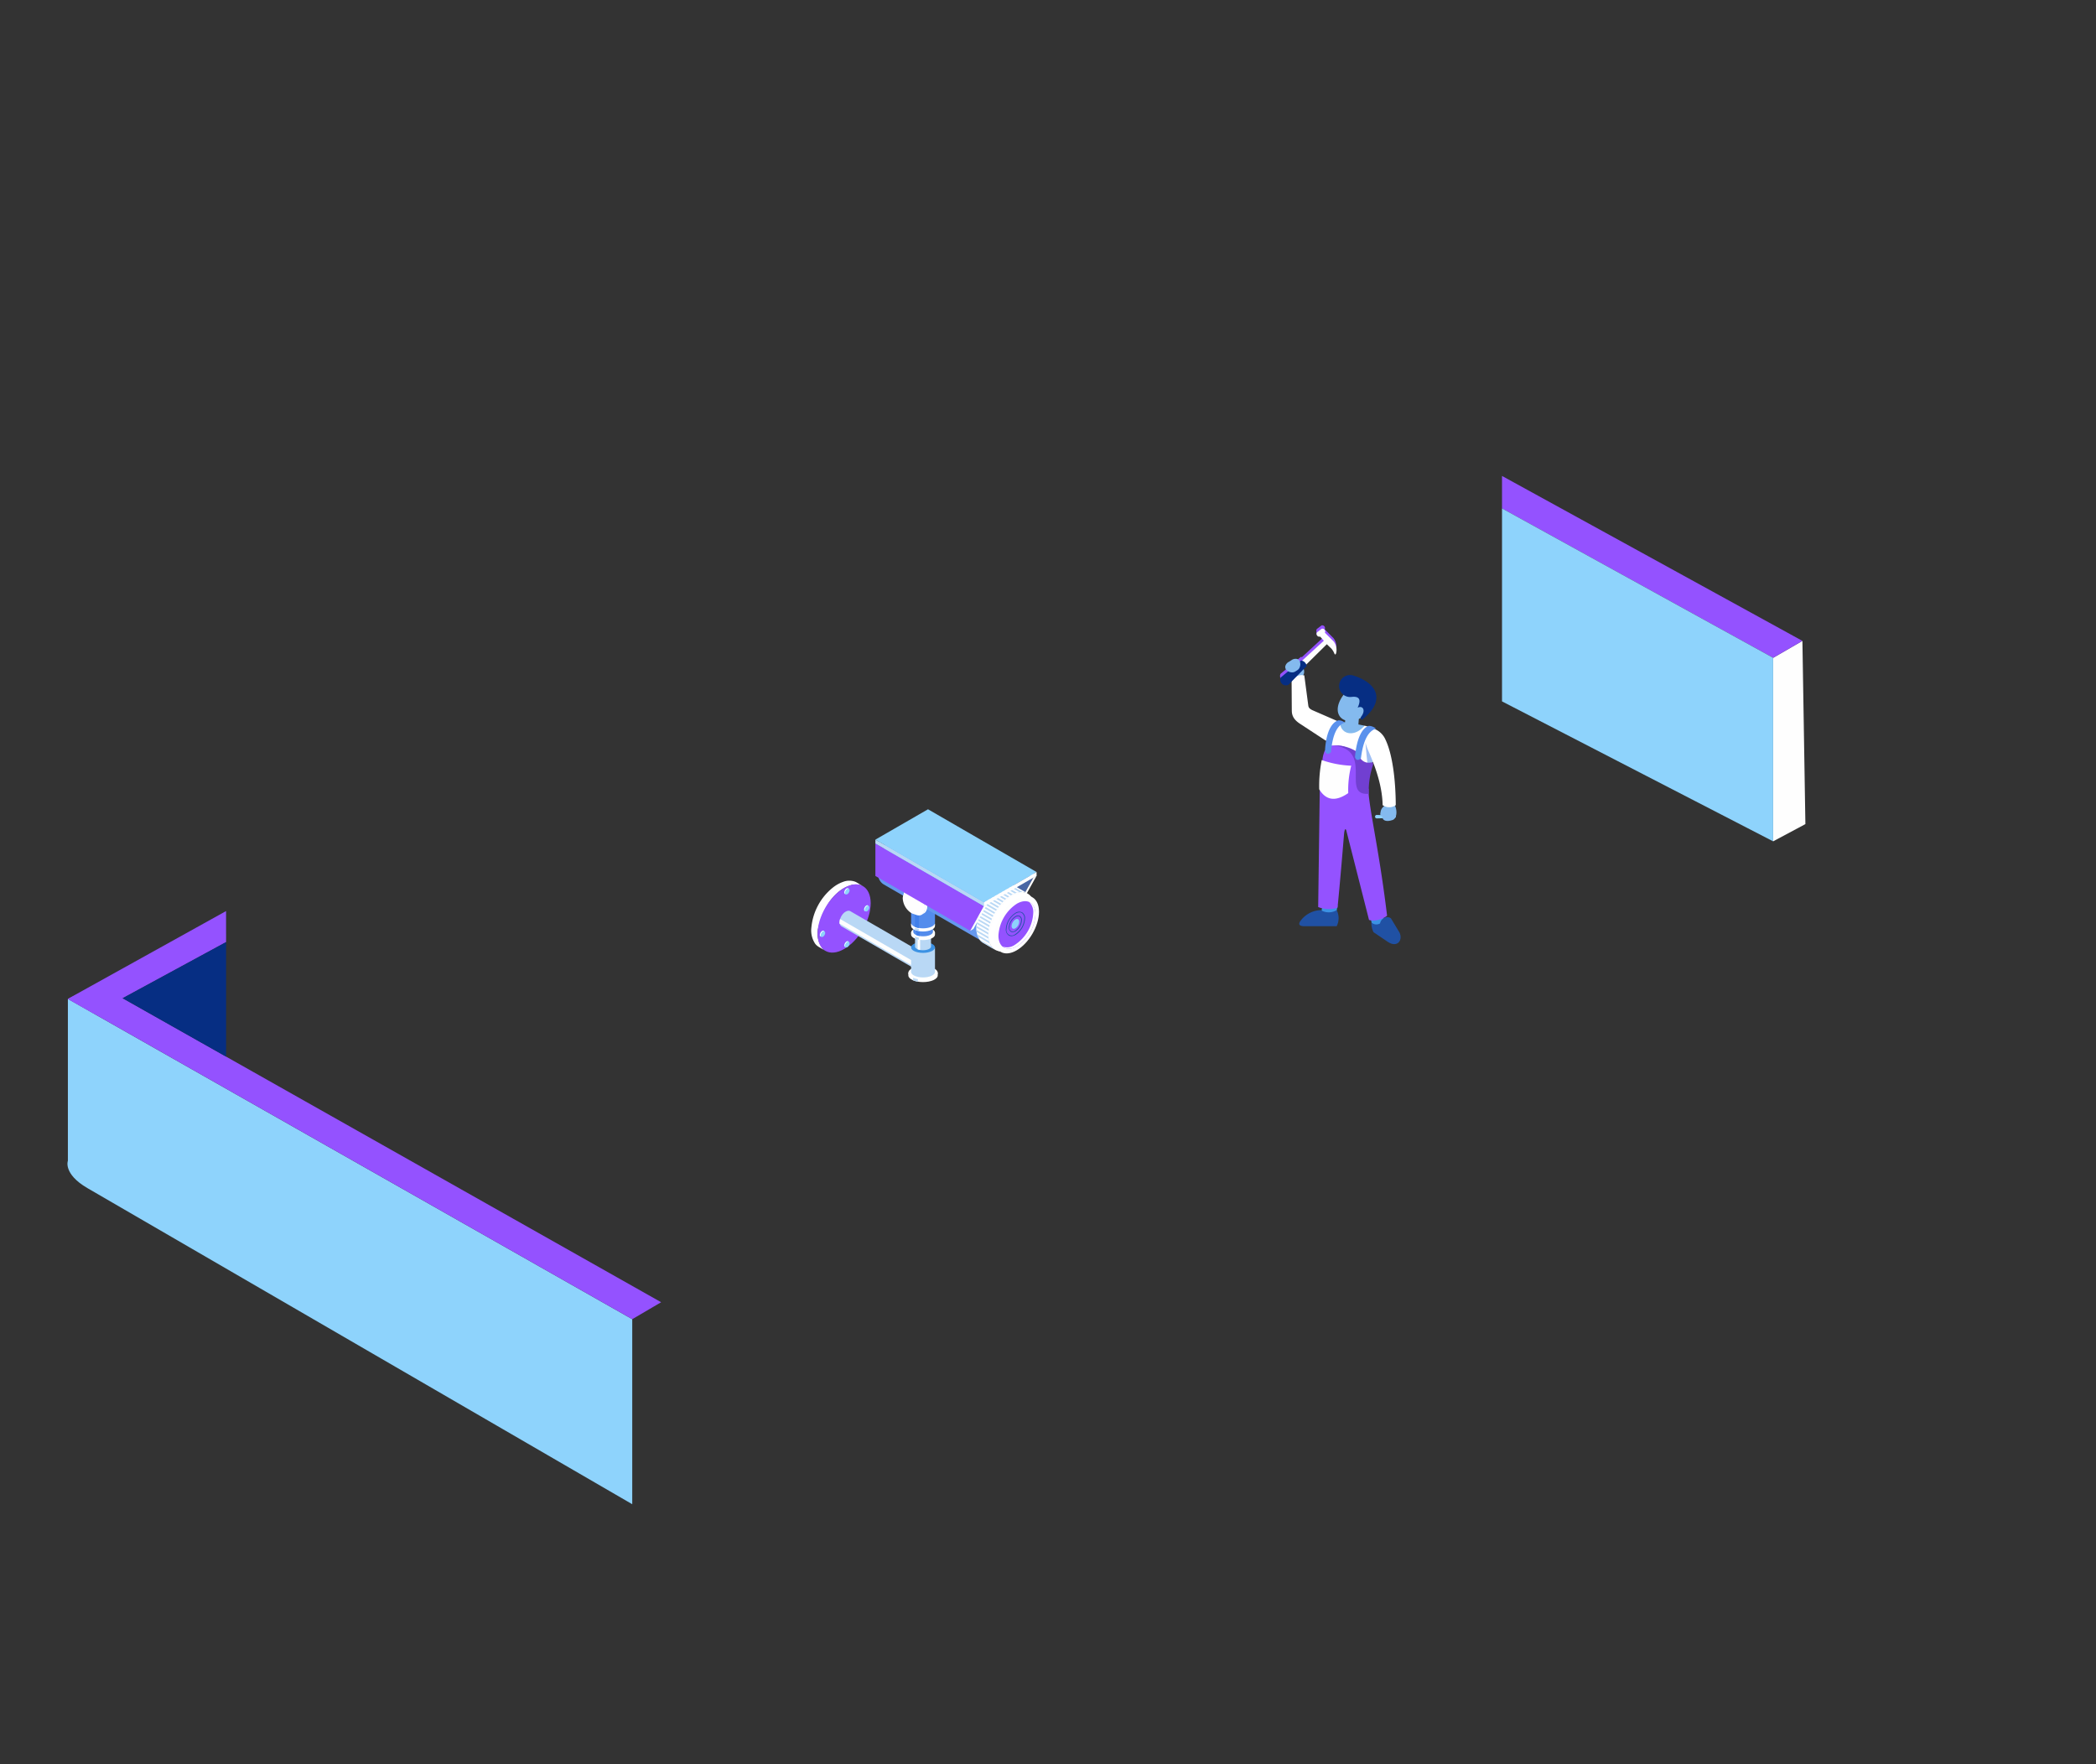 <svg xmlns="http://www.w3.org/2000/svg" id="Layer_1" data-name="Layer 1" viewBox="0 0 829 697.69"><rect x="0" y="0" width="829" height="697.69" fill="#333333" stroke="none"/><defs><style>.cls-1,.cls-13{fill:#fff;}.cls-17,.cls-2{fill:#9452ff;}.cls-19,.cls-3{fill:#fefefe;}.cls-4{fill:#b9d8f5;}.cls-12,.cls-5{fill:#8ed3fc;}.cls-15,.cls-6{fill:#3c92e4;}.cls-7{fill:#538cec;}.cls-8{fill:#407fea;}.cls-9{fill:#4966a4;}.cls-10{fill:#6598ee;}.cls-11,.cls-20{fill:#2051a4;}.cls-12,.cls-13,.cls-14,.cls-15,.cls-16,.cls-17,.cls-18,.cls-19,.cls-20,.cls-21,.cls-22{fill-rule:evenodd;}.cls-14{fill:#9ebef4;}.cls-16{fill:#84baee;}.cls-18{fill:#062e83;}.cls-21{fill:#713fd1;}.cls-22{fill:#5a91ed;}</style></defs><path class="cls-1" d="M325.82,375.64l-.1-.07a9.44,9.44,0,0,1-2.32-7.16,8.32,8.32,0,0,1,.27-1.57c1.31-5.31,3.79-10.67,8-14.1.24-.2.5-.4.76-.59a12.73,12.73,0,0,1,3.78-1.92,6.45,6.45,0,0,1,4.56,0l.14.06.39.2L338.8,349l-.4-.2-.13-.06a6.81,6.81,0,0,0-4.69,0,14.1,14.1,0,0,0-4.17,2.31l-.11.09-.21.17a23,23,0,0,0-8.17,15.46,9.47,9.47,0,0,0,1.53,6.54,5,5,0,0,0,1.07,1l.09.06a3.28,3.28,0,0,0,.31.2l2.51,1.46-.31-.2-.09-.07Z"></path><path class="cls-2" d="M333.84,351.2c-5.8,3.35-10.49,11.47-10.47,18.13s4.73,9.35,10.53,6,10.49-11.46,10.47-18.12S339.64,347.85,333.84,351.2Z"></path><path class="cls-1" d="M370.89,384.77v1c0,1.47-2.61,2.66-5.82,2.66s-5.81-1.19-5.81-2.66v-1Z"></path><path class="cls-3" d="M359.26,384.77c0,1.48,2.6,2.67,5.81,2.67s5.82-1.19,5.82-2.67-2.61-2.67-5.82-2.67S359.26,383.3,359.26,384.77Z"></path><path class="cls-4" d="M361.14,386.74v1a8.47,8.47,0,0,0,1.89.53v-1A8.47,8.47,0,0,1,361.14,386.74Z"></path><path class="cls-4" d="M361,382.74a2,2,0,0,1-.55-1.62,5.5,5.5,0,0,1,1.72-3.6,3.09,3.09,0,0,1,1.56-.86,1.33,1.33,0,0,1,.94.11l-28.4-16.41-.09-.05h0a1.57,1.57,0,0,0-1.11,0,3.08,3.08,0,0,0-1,.54l0,0-.05,0a5.5,5.5,0,0,0-1.93,3.67,1.91,1.91,0,0,0,.71,1.86l28.4,16.41-.08,0h0Z"></path><path class="cls-3" d="M360.47,381.12a2.65,2.65,0,0,0,0,.62l-28.42-16.43a3.1,3.1,0,0,1,0-.74,4.65,4.65,0,0,1,.21-1.1l28.42,16.43A4.17,4.17,0,0,0,360.47,381.12Z"></path><ellipse class="cls-5" cx="362.93" cy="379.81" rx="3.51" ry="2.03" transform="translate(-147.28 504.92) rotate(-60.08)"></ellipse><path class="cls-4" d="M369.8,374.72v9.7c0,1.19-2.12,2.17-4.73,2.17s-4.72-1-4.72-2.17v-9.7Z"></path><path class="cls-6" d="M360.35,374.72c0,1.19,2.11,2.16,4.72,2.16s4.73-1,4.73-2.16-2.12-2.17-4.73-2.17S360.35,373.52,360.35,374.72Z"></path><path class="cls-4" d="M368.23,365.71v8.67c0,.8-1.41,1.45-3.16,1.45s-3.16-.65-3.16-1.45v-8.67Z"></path><path class="cls-3" d="M361.91,365.71c0,.8,1.42,1.45,3.16,1.45s3.16-.65,3.16-1.45-1.41-1.45-3.16-1.45S361.91,364.91,361.91,365.71Z"></path><path class="cls-3" d="M362.93,366.78v8.67a5.47,5.47,0,0,0,1,.29v-8.67A5.47,5.47,0,0,1,362.93,366.78Z"></path><path class="cls-1" d="M369.8,368.85v.79c0,1.2-2.12,2.17-4.73,2.17s-4.72-1-4.72-2.17v-.79Z"></path><path class="cls-3" d="M360.35,368.85c0,1.2,2.11,2.17,4.72,2.17s4.73-1,4.73-2.17-2.12-2.16-4.73-2.16S360.35,367.66,360.35,368.85Z"></path><path class="cls-4" d="M361.88,370.45v.79a7.51,7.51,0,0,0,1.53.43v-.79A6.92,6.92,0,0,1,361.88,370.45Z"></path><path class="cls-7" d="M369,363.27v5.26c0,1-1.74,1.79-3.9,1.79s-3.9-.8-3.9-1.79v-5.26Z"></path><path class="cls-3" d="M361.17,363.27c0,1,1.75,1.79,3.9,1.79s3.9-.81,3.9-1.79-1.74-1.79-3.9-1.79S361.17,362.28,361.17,363.27Z"></path><path class="cls-8" d="M362.44,364.58v5.26a5.35,5.35,0,0,0,1.26.36v-5.26A5.35,5.35,0,0,1,362.44,364.58Z"></path><path class="cls-1" d="M369.8,365.45v.79c0,1.2-2.12,2.17-4.73,2.17s-4.72-1-4.72-2.17v-.79Z"></path><path class="cls-3" d="M360.35,365.45c0,1.2,2.11,2.17,4.72,2.17s4.73-1,4.73-2.17-2.12-2.17-4.73-2.17S360.35,364.25,360.35,365.45Z"></path><path class="cls-4" d="M361.88,367v.79a6.91,6.91,0,0,0,1.53.44v-.79A6.91,6.91,0,0,1,361.88,367Z"></path><path class="cls-7" d="M369.8,355.32V365c0,1.2-2.12,2.17-4.73,2.17s-4.72-1-4.72-2.17v-9.7Z"></path><path class="cls-3" d="M360.35,355.32c0,1.19,2.11,2.16,4.72,2.16s4.73-1,4.73-2.16-2.12-2.17-4.73-2.17S360.35,354.12,360.35,355.32Z"></path><path class="cls-8" d="M361.88,356.91v9.7a6.91,6.91,0,0,0,1.53.44v-9.71A6.92,6.92,0,0,1,361.88,356.91Z"></path><polygon class="cls-9" points="408.72 347.13 403.27 356.88 365.77 335.18 365.77 322.3 408.72 347.13"></polygon><polygon class="cls-5" points="365.77 322.3 408.72 347.13 409.99 346.39 367.04 321.56 365.77 322.3"></polygon><polygon class="cls-3" points="408.72 347.13 403.27 356.88 404.54 356.14 409.99 346.39 408.72 347.13"></polygon><path class="cls-10" d="M388.29,372.1c-1.62-1.3-2-3.79-2-5.77.15-4.79,2.76-9.43,6.14-12.78A10.77,10.77,0,0,1,398,350.5a4.84,4.84,0,0,1,3.35.38l-39.24-22.65-.33-.17-.11-.05a5.65,5.65,0,0,0-3.95,0A11.66,11.66,0,0,0,354.2,330l-.09.08-.18.14a19.38,19.38,0,0,0-6.89,13c-.17,2.36.28,5.3,2.53,6.61l39.24,22.65-.26-.17-.07-.06Z"></path><path class="cls-4" d="M395.06,351.5c-4.89,2.82-8.84,9.66-8.83,15.28s4,7.88,8.88,5.06,8.84-9.67,8.83-15.28S399.94,348.67,395.06,351.5Z"></path><path class="cls-1" d="M364.83,361.61l0,0a3.82,3.82,0,0,0,.94-2.88,4.37,4.37,0,0,0-.11-.63,10.47,10.47,0,0,0-3.22-5.67,3.55,3.55,0,0,0-.31-.23,5,5,0,0,0-1.52-.78,2.62,2.62,0,0,0-1.83,0l-.05,0a.8.8,0,0,0-.16.08l1-.57.16-.09.05,0a2.73,2.73,0,0,1,1.89,0,5.35,5.35,0,0,1,1.67.92l0,0,.09.07a9.25,9.25,0,0,1,3.28,6.21,3.74,3.74,0,0,1-.61,2.63,2.14,2.14,0,0,1-.43.42l0,0-.12.08-1,.58.12-.08,0,0Z"></path><path class="cls-1" d="M361.6,351.78a9.28,9.28,0,0,1,4.21,7.29c0,2.68-1.9,3.76-4.24,2.41a9.24,9.24,0,0,1-4.2-7.28C357.38,351.52,359.27,350.44,361.6,351.78Z"></path><path class="cls-1" d="M363,361.19l0,0a2.93,2.93,0,0,0,.74-2.27,2.74,2.74,0,0,0-.08-.5,8.31,8.31,0,0,0-2.55-4.49l-.24-.19a4.53,4.53,0,0,0-1.2-.61,2,2,0,0,0-1.46,0h0l-.12.07.78-.45.12-.07.05,0a2.12,2.12,0,0,1,1.49,0,4.28,4.28,0,0,1,1.32.73l0,0,.07.06a7.33,7.33,0,0,1,2.6,4.91,3,3,0,0,1-.49,2.08,1.82,1.82,0,0,1-.34.34l0,0-.1.06-.78.45.1-.06,0,0Z"></path><path class="cls-3" d="M360.4,353.41a7.33,7.33,0,0,1,3.33,5.77c0,2.12-1.5,3-3.35,1.91a7.38,7.38,0,0,1-3.33-5.77C357.06,353.2,358.56,352.35,360.4,353.41Z"></path><path class="cls-1" d="M393,375.3s0,0-.07-.07a8.12,8.12,0,0,1-2-6.22,6.9,6.9,0,0,1,.23-1.36c1.14-4.62,3.29-9.27,7-12.26l.66-.51a11.63,11.63,0,0,1,3.29-1.68,5.68,5.68,0,0,1,4,0l.12.05a2.21,2.21,0,0,1,.34.18l-4.8-2.78-.34-.17-.12-.05a5.9,5.9,0,0,0-4.08,0,12,12,0,0,0-3.62,2l-.09.08-.19.15a20,20,0,0,0-7.1,13.44,8.23,8.23,0,0,0,1.32,5.68,4.77,4.77,0,0,0,.94.91l.08.05a1.78,1.78,0,0,0,.27.17l4.8,2.78-.27-.18-.08-.05A1.33,1.33,0,0,0,393,375.3Z"></path><path class="cls-4" d="M399.68,350.06l4.81,2.78a5.9,5.9,0,0,0-1.19.07l-4.86-2.8A5.73,5.73,0,0,1,399.68,350.06Z"></path><path class="cls-4" d="M397.15,350.41l.25-.08,4.86,2.82-.19.05-.64.23-4.86-2.81Z"></path><path class="cls-4" d="M395.76,351l4.85,2.8c-.24.11-.47.23-.7.35l-4.83-2.78C395.31,351.23,395.53,351.1,395.76,351Z"></path><path class="cls-4" d="M394.39,351.79l4.82,2.79c-.14.09-.29.19-.43.3l-.15.12-4.83-2.79C394,352.07,394.19,351.92,394.39,351.79Z"></path><path class="cls-4" d="M393.19,352.69l4.83,2.79-.53.45-4.82-2.78Z"></path><path class="cls-4" d="M392.12,353.66l4.83,2.8c-.16.15-.31.32-.47.48l-4.84-2.79C391.79,354,392,353.82,392.12,353.66Z"></path><path class="cls-4" d="M391.14,354.69,396,357.5l-.42.51-4.87-2.81Z"></path><path class="cls-4" d="M390.24,355.77l4.89,2.83c-.12.17-.25.35-.37.54l-4.91-2.84Z"></path><path class="cls-4" d="M389.43,356.89l4.94,2.86c-.12.18-.23.37-.34.56l-5-2.86Z"></path><path class="cls-4" d="M388.38,358.64l.32-.57,5,2.87c-.11.19-.21.39-.3.58Z"></path><path class="cls-4" d="M392.79,362.78l-5-2.9c.09-.2.18-.4.28-.59l5,2.89Z"></path><path class="cls-4" d="M392.27,364.07l-5-2.9.24-.62,5,2.91C392.42,363.66,392.34,363.86,392.27,364.07Z"></path><path class="cls-4" d="M391.8,365.39l-5-2.88c.06-.22.13-.43.2-.64l5,2.9Z"></path><path class="cls-4" d="M391.39,366.75l-4.94-2.85.15-.67,5,2.88Z"></path><path class="cls-4" d="M391.16,367.65c0,.16-.08.33-.11.49l-4.83-2.78.09-.7,4.89,2.83C391.19,367.54,391.17,367.59,391.16,367.65Z"></path><path class="cls-4" d="M390.93,369c0,.21,0,.43,0,.65l-4.8-2.77,0-.73,4.79,2.77Z"></path><path class="cls-4" d="M391.06,371.33l-4.85-2.79c0-.27-.06-.53-.08-.79l4.82,2.78C391,370.8,391,371.07,391.06,371.33Z"></path><path class="cls-4" d="M391.62,373.25l-4.93-2.84a7.07,7.07,0,0,1-.3-.92l4.9,2.83A7.32,7.32,0,0,0,391.62,373.25Z"></path><path class="cls-4" d="M393,375.23s.05,0,.07.07a1.33,1.33,0,0,1,.19.14l.08.05.27.18-4.8-2.78a1.78,1.78,0,0,1-.27-.17l-.08-.05a4.77,4.77,0,0,1-.94-.91l-.06-.08,4.94,2.85A5.69,5.69,0,0,0,393,375.23Z"></path><path class="cls-3" d="M400,354.05c-5,2.91-9.12,10-9.1,15.76s4.12,8.13,9.16,5.22,9.11-10,9.09-15.76S405,351.14,400,354.05Z"></path><path class="cls-1" d="M395.29,376.13c-1.62-1.29-2-3.78-2-5.76.15-4.79,2.76-9.44,6.14-12.78a10.85,10.85,0,0,1,5.53-3.06,4.84,4.84,0,0,1,3.35.38l-1.56-.9-.33-.17-.11,0a5.65,5.65,0,0,0-4,0,11.69,11.69,0,0,0-3.52,2l-.09.07-.18.15a19.36,19.36,0,0,0-6.89,13c-.17,2.36.28,5.3,2.53,6.61l1.56.9-.26-.17-.07-.05Z"></path><path class="cls-3" d="M402.06,355.53c-4.89,2.82-8.84,9.67-8.83,15.28s4,7.89,8.88,5.06,8.84-9.66,8.83-15.28S406.94,352.71,402.06,355.53Z"></path><path class="cls-2" d="M402.19,357.43a16.1,16.1,0,0,0-7.29,12.63c0,4.64,3.3,6.51,7.34,4.18a16.06,16.06,0,0,0,7.29-12.63C409.52,357,406.23,355.1,402.19,357.43Z"></path><path class="cls-1" d="M401.38,373.7a16,16,0,0,0,7.29-12.62,5.51,5.51,0,0,0-1.61-4.32c1.51.67,2.46,2.36,2.47,4.85a16.06,16.06,0,0,1-7.29,12.63c-2.31,1.34-4.37,1.29-5.72.14A5.38,5.38,0,0,0,401.38,373.7Z"></path><path class="cls-2" d="M401.59,359.53a11.2,11.2,0,0,0-5.08,8.81c0,3.24,2.3,4.54,5.11,2.92a11.21,11.21,0,0,0,5.09-8.81C406.7,359.21,404.41,357.9,401.59,359.53Z"></path><path class="cls-11" d="M397.82,367.5A2.7,2.7,0,0,0,399,370a2.09,2.09,0,0,0,1,.26,3.53,3.53,0,0,0,1.71-.52,8.22,8.22,0,0,0,3.71-6.42,2.71,2.71,0,0,0-1.14-2.47,2.74,2.74,0,0,0-2.74.26A8.15,8.15,0,0,0,397.82,367.5Zm.28,0a7.87,7.87,0,0,1,3.57-6.17,3.07,3.07,0,0,1,1.56-.49,1.72,1.72,0,0,1,.88.23,2.41,2.41,0,0,1,1,2.22,7.86,7.86,0,0,1-3.56,6.17,2.09,2.09,0,0,1-3.45-2Z"></path><path class="cls-11" d="M399,366.8a1.83,1.83,0,0,0,.79,1.7,1.41,1.41,0,0,0,.71.18,2.36,2.36,0,0,0,1.17-.36,5.51,5.51,0,0,0,2.5-4.34,1.84,1.84,0,0,0-.78-1.69,1.88,1.88,0,0,0-1.88.17A5.54,5.54,0,0,0,399,366.8Zm.29,0a5.18,5.18,0,0,1,2.36-4.09,2.11,2.11,0,0,1,1-.32,1.07,1.07,0,0,1,.56.15,1.54,1.54,0,0,1,.65,1.44,5.24,5.24,0,0,1-2.37,4.1,1.35,1.35,0,0,1-2.23-1.28Z"></path><ellipse class="cls-5" cx="401.61" cy="365.39" rx="2.13" ry="1.23" transform="translate(-115.4 531.24) rotate(-60.08)"></ellipse><polygon class="cls-2" points="389.18 358.39 383.73 368.15 346.23 346.45 346.23 333.56 389.18 358.39"></polygon><polygon class="cls-5" points="346.23 333.56 389.18 358.39 390.45 357.66 347.5 332.83 346.23 333.56"></polygon><polygon class="cls-3" points="389.18 358.39 383.73 368.15 385 367.41 390.45 357.66 389.18 358.39"></polygon><polygon class="cls-4" points="389.18 356.9 389.18 358.39 346.23 333.56 346.23 332.08 389.18 356.9"></polygon><polygon class="cls-5" points="346.23 332.08 389.18 356.9 409.99 344.9 367.04 320.08 346.23 332.08"></polygon><polygon class="cls-3" points="389.18 356.9 389.18 358.39 409.99 346.39 409.99 344.9 389.18 356.9"></polygon><ellipse class="cls-5" cx="342.62" cy="359.2" rx="1.32" ry="0.76" transform="translate(-139.6 477) rotate(-60.08)"></ellipse><path class="cls-1" d="M342.3,360.41a.67.67,0,0,1-.19-.56,1.9,1.9,0,0,1,.6-1.25,1,1,0,0,1,.54-.3.44.44,0,0,1,.32,0l-.31-.18,0,0h0a.53.53,0,0,0-.39,0,1.14,1.14,0,0,0-.34.19h0l0,0a1.86,1.86,0,0,0-.67,1.27.66.66,0,0,0,.24.65l.32.18,0,0h0Z"></path><ellipse class="cls-5" cx="342.96" cy="359.39" rx="1.22" ry="0.71" transform="translate(-139.6 477.39) rotate(-60.08)"></ellipse><ellipse class="cls-5" cx="325.16" cy="369.27" rx="1.32" ry="0.76" transform="translate(-157.08 466.91) rotate(-60.08)"></ellipse><path class="cls-1" d="M324.84,370.49a.72.72,0,0,1-.2-.56,1.93,1.93,0,0,1,.6-1.25,1.08,1.08,0,0,1,.54-.3.52.52,0,0,1,.33,0l-.31-.18h-.05a.55.55,0,0,0-.38,0,1.19,1.19,0,0,0-.35.19h0a1.93,1.93,0,0,0-.68,1.28.67.67,0,0,0,.25.64l.32.18h-.05Z"></path><ellipse class="cls-5" cx="325.5" cy="369.47" rx="1.22" ry="0.71" transform="translate(-157.08 467.31) rotate(-60.08)"></ellipse><ellipse class="cls-5" cx="334.81" cy="352.46" rx="1.32" ry="0.76" transform="translate(-137.67 466.85) rotate(-60.08)"></ellipse><path class="cls-1" d="M334.48,353.67a.75.75,0,0,1-.19-.56,1.93,1.93,0,0,1,.6-1.25,1.08,1.08,0,0,1,.54-.3.47.47,0,0,1,.33,0l-.31-.19h-.05a.55.55,0,0,0-.38,0,1.19,1.19,0,0,0-.35.19h0a1.93,1.93,0,0,0-.68,1.28.67.67,0,0,0,.25.64l.32.18h-.06Z"></path><ellipse class="cls-5" cx="335.15" cy="352.65" rx="1.22" ry="0.71" transform="translate(-137.67 467.23) rotate(-60.08)"></ellipse><ellipse class="cls-5" cx="334.81" cy="373.41" rx="1.32" ry="0.76" transform="translate(-155.83 477.35) rotate(-60.08)"></ellipse><path class="cls-1" d="M334.48,374.62a.74.74,0,0,1-.19-.56,2,2,0,0,1,.6-1.25,1.08,1.08,0,0,1,.54-.3.47.47,0,0,1,.33,0l-.31-.18,0,0h0a.55.55,0,0,0-.38,0,1.19,1.19,0,0,0-.35.19h0v0a1.91,1.91,0,0,0-.68,1.27.69.69,0,0,0,.25.65l.32.18,0,0h0Z"></path><ellipse class="cls-5" cx="335.15" cy="373.6" rx="1.22" ry="0.71" transform="translate(-155.83 477.74) rotate(-60.08)"></ellipse><path class="cls-12" d="M544.55,322.32l3.42.1,3.42.1a.9.9,0,0,1,.5.15.44.44,0,0,1,.2.33h0a.44.44,0,0,1-.2.34.9.9,0,0,1-.5.15l-3.42.1-3.42.1a.74.74,0,0,1-.5-.19.73.73,0,0,1-.2-.5h0a.72.72,0,0,1,.2-.49.74.74,0,0,1,.5-.19"></path><path class="cls-13" d="M526.68,299.26c9.79,3.15,15.23,4.84,15.23,4.84.28-1.81,1.46-3.07,1.86-4.93a11.85,11.85,0,0,0-15.15-12.09,11,11,0,0,0-1.94,12.18"></path><path class="cls-14" d="M540.91,302.53l1.87-.85.2-.4q.9-3.16-2.92-7.46c.31,3.74.59,6.65.85,8.71"></path><polygon class="cls-15" points="541.89 362.33 547.01 362.33 548.07 366.9 542.95 366.9 541.89 362.33"></polygon><polygon class="cls-15" points="523.08 358.13 529.05 358.13 528.42 361.39 522.45 361.39 523.08 358.13"></polygon><path class="cls-16" d="M511,265.12l.94-1a2.72,2.72,0,0,1,1.78-1,1.7,1.7,0,0,1,1.53.73h0a3.07,3.07,0,0,1,.56,1.83,2.45,2.45,0,0,1-.55,1.64l-.68.76a2.42,2.42,0,0,1-1.56.74,3.14,3.14,0,0,1-1.88-.34h0a1.72,1.72,0,0,1-.91-1.44,2.82,2.82,0,0,1,.77-1.89"></path><path class="cls-17" d="M506.46,266.52a2.25,2.25,0,0,0,3.08,2.89l5.88-6h0a1.89,1.89,0,0,1,.26-.51l.11-.17a2.25,2.25,0,0,1,.38-.43l.09-.11a2.11,2.11,0,0,1,.4-.39c0-.11-.06-.21-.09-.32l8.15-8,1.79,1.71a6.87,6.87,0,0,1,1,1.52c.34,1,.64,1.12.9.32a5.51,5.51,0,0,0-1-4.64l-3.47-3.48a1.1,1.1,0,0,0-.12-1.18,1.08,1.08,0,0,0-1.12-.37l-1.89,1.43a1.12,1.12,0,0,0-.16.71l.08,1.4c.27.14.56-.19.75-.43a1.18,1.18,0,0,0,.59,0L523.5,252l-8.57,7.91a3,3,0,0,0-.43-.09Z"></path><path class="cls-13" d="M515.85,267.12a4.78,4.78,0,0,0-5,2.07q.07,11.85.08,11.85c0,2.15.95,3.65,3,5.06l10.5,6.88a90,90,0,0,0,4.5-7.8l-9.8-4.27c-1.06-.49-1.56-1-1.67-1.78l-1.59-12"></path><path class="cls-16" d="M548.21,318.49c2.41.58,3.47,0,3.47,0,1.13,2.47.69,5.3-.88,5.83-2.6.88-4.08.17-4.07-1.43-.82-.27-.94-.74-.7-1.66a3.33,3.33,0,0,1,2.18-2.78"></path><path class="cls-13" d="M540.78,289.52a3.93,3.93,0,0,1,3-1.16,8.06,8.06,0,0,1,4.21,4.2c2.74,5.75,4,15.77,4.06,25.89a4.49,4.49,0,0,1-5.19,0c-.17-7.18-2.46-14.21-5.65-21.49-1.43-3.31-1.62-4.85-.42-7.47"></path><path class="cls-17" d="M523,301.56l-1,9.59-.64,47.6a11.61,11.61,0,0,0,7.65.29s1-9.77,2.59-29.25c.2-1.89.6-2.41.93-1.13l8.94,35.19c2,.68,5.58-.28,7.14-1.7-2.69-22.36-6-37.42-7.08-46.18a23.54,23.54,0,0,1-.23-3.87,37.39,37.39,0,0,1-3.55-12.48,7.77,7.77,0,0,1-.68-1.18,37.84,37.84,0,0,1-5.5-3.22,16.21,16.21,0,0,0-5.52-.29,1.88,1.88,0,0,1-2.05,1.89,12,12,0,0,0-1,4.74"></path><path class="cls-13" d="M534,287.85l-.12,0a2.14,2.14,0,0,1-1.12-.51,2.57,2.57,0,0,1-.4-.06h-.13a2.15,2.15,0,0,1-2.09-1.65s-.08-.14-.12-.15a9.39,9.39,0,0,0-1.55-.07c-.31,6.28,7.18,8.71,12.75,2.05l-1-.33-.54-.1a2.8,2.8,0,0,1-1.33.44h-.29a2.1,2.1,0,0,1-.43-.05,2.08,2.08,0,0,1-.54.11,1.66,1.66,0,0,1-.4.2,2.07,2.07,0,0,1-.92.21h-1.2a1.9,1.9,0,0,1-.54-.07"></path><path class="cls-16" d="M537.59,282.33a12.45,12.45,0,0,1-5.46,1.25s0,.71-.16,2.13l-1.92-.25c-.23,4.75,5.43,6.59,9.65,1.55l-2.43-.48c.21-2.8.32-4.2.32-4.2"></path><path class="cls-16" d="M531.53,274.62a6,6,0,0,1,7.51,1.84,5.7,5.7,0,0,1-.83,7.49c-6.75,3.77-12.59-1.6-6.68-9.33"></path><path class="cls-18" d="M538.91,284.52c8.56-6.76,6.88-13.95-3.56-17.32a4.35,4.35,0,1,0-.87,8.45q4.75-.58,2.49,4.24c2.15-1,3.25,1.13,1.4,3.54-.41.44-.17,1.61.54,1.09"></path><path class="cls-19" d="M527.57,258c.34,1,.64,1.12.9.32a5.52,5.52,0,0,0-1-4.64L524,250.23a1.06,1.06,0,0,0-.11-1.17,1.08,1.08,0,0,0-1.12-.38l-1.89,1.43a1.13,1.13,0,0,0,.06,1.27,1.12,1.12,0,0,0,1.19.41l1.47,1.62-9,8.25,1.7,1.51,8.48-8.37,1.79,1.72a7.33,7.33,0,0,1,1,1.51"></path><path class="cls-18" d="M506.54,267.93a2.25,2.25,0,0,0,3.08,2.9l7.18-7.38a2.51,2.51,0,0,0-2.22-2.21l-8,6.69"></path><path class="cls-16" d="M509.69,261.82l1.18-.76a2.73,2.73,0,0,1,2-.46,1.69,1.69,0,0,1,1.28,1.12h0a3.11,3.11,0,0,1,0,1.91,2.46,2.46,0,0,1-1,1.42l-.86.55a2.44,2.44,0,0,1-1.71.29,3.08,3.08,0,0,1-1.71-.84h0a1.7,1.7,0,0,1-.49-1.63,2.74,2.74,0,0,1,1.26-1.6"></path><path class="cls-20" d="M514.81,363.67c-1.57,1.76-1.12,2.67,1.15,2.66l12.72,0a7.08,7.08,0,0,0,0-6.36,6.08,6.08,0,0,1-6.27,0,10.34,10.34,0,0,0-7.61,3.7"></path><path class="cls-20" d="M549,372.58c3.49,2.28,6-.49,4.52-3.77l-3.39-5.6a2.39,2.39,0,0,0-2.56-.19,3,3,0,0,0-1.73,2.2,2.84,2.84,0,0,1-3.45-.4,8.46,8.46,0,0,0,.84,3.86l5.77,3.9"></path><path class="cls-21" d="M541.39,314A31.16,31.16,0,0,1,543,302.73c.24-1,0-1.34-.84-1.15-2.47.46-4.31-1-5.53-4.29a16.19,16.19,0,0,0-9.17-2.47c16.2,1.89,2.57,20.08,13.92,19.13"></path><path class="cls-22" d="M535.91,299.45c.44,1.3,1.23,1.45,2.36.47.84-6.86,2.81-10.76,5.94-11.72a4.46,4.46,0,0,0-2.78-1.12c-2.72.78-4.87,5-5.52,12.37"></path><path class="cls-22" d="M524.05,297.05c.49,1.3,1.28,1.46,2.38.47q.86-10.27,5.48-11.71a3.79,3.79,0,0,0-2.58-.9c-2.69.78-4.92,4.81-5.28,12.14"></path><path class="cls-19" d="M521.78,312.19q4.05,6.66,11.47,1.49a38.42,38.42,0,0,1,1.18-10.83,40.1,40.1,0,0,1-11.66-2.24,51.56,51.56,0,0,0-1,11.58"></path><path class="cls-5" d="M250.06,594.94V521.76L26.85,395.09v64s-2,5.15,7.72,10.82Z"></path><polygon class="cls-2" points="261.49 515.05 38.6 389.22 26.85 395.09 250.06 521.76 261.49 515.05"></polygon><polygon class="cls-17" points="26.85 395.06 89.41 360.34 89.42 372.61 37.19 400.95 26.85 395.06"></polygon><polygon class="cls-18" points="89.42 372.61 89.42 417.91 48.51 394.81 89.42 372.61"></polygon><polygon class="cls-3" points="701.31 332.76 714.06 325.94 712.88 253.48 701.31 260.18 701.31 332.76"></polygon><polygon class="cls-2" points="712.88 253.48 594.07 188.24 594.07 201.09 701.31 260.18 712.88 253.48"></polygon><polygon class="cls-5" points="701.31 260.18 701.31 332.76 594.07 277.41 594.07 201.09 701.31 260.18"></polygon></svg>